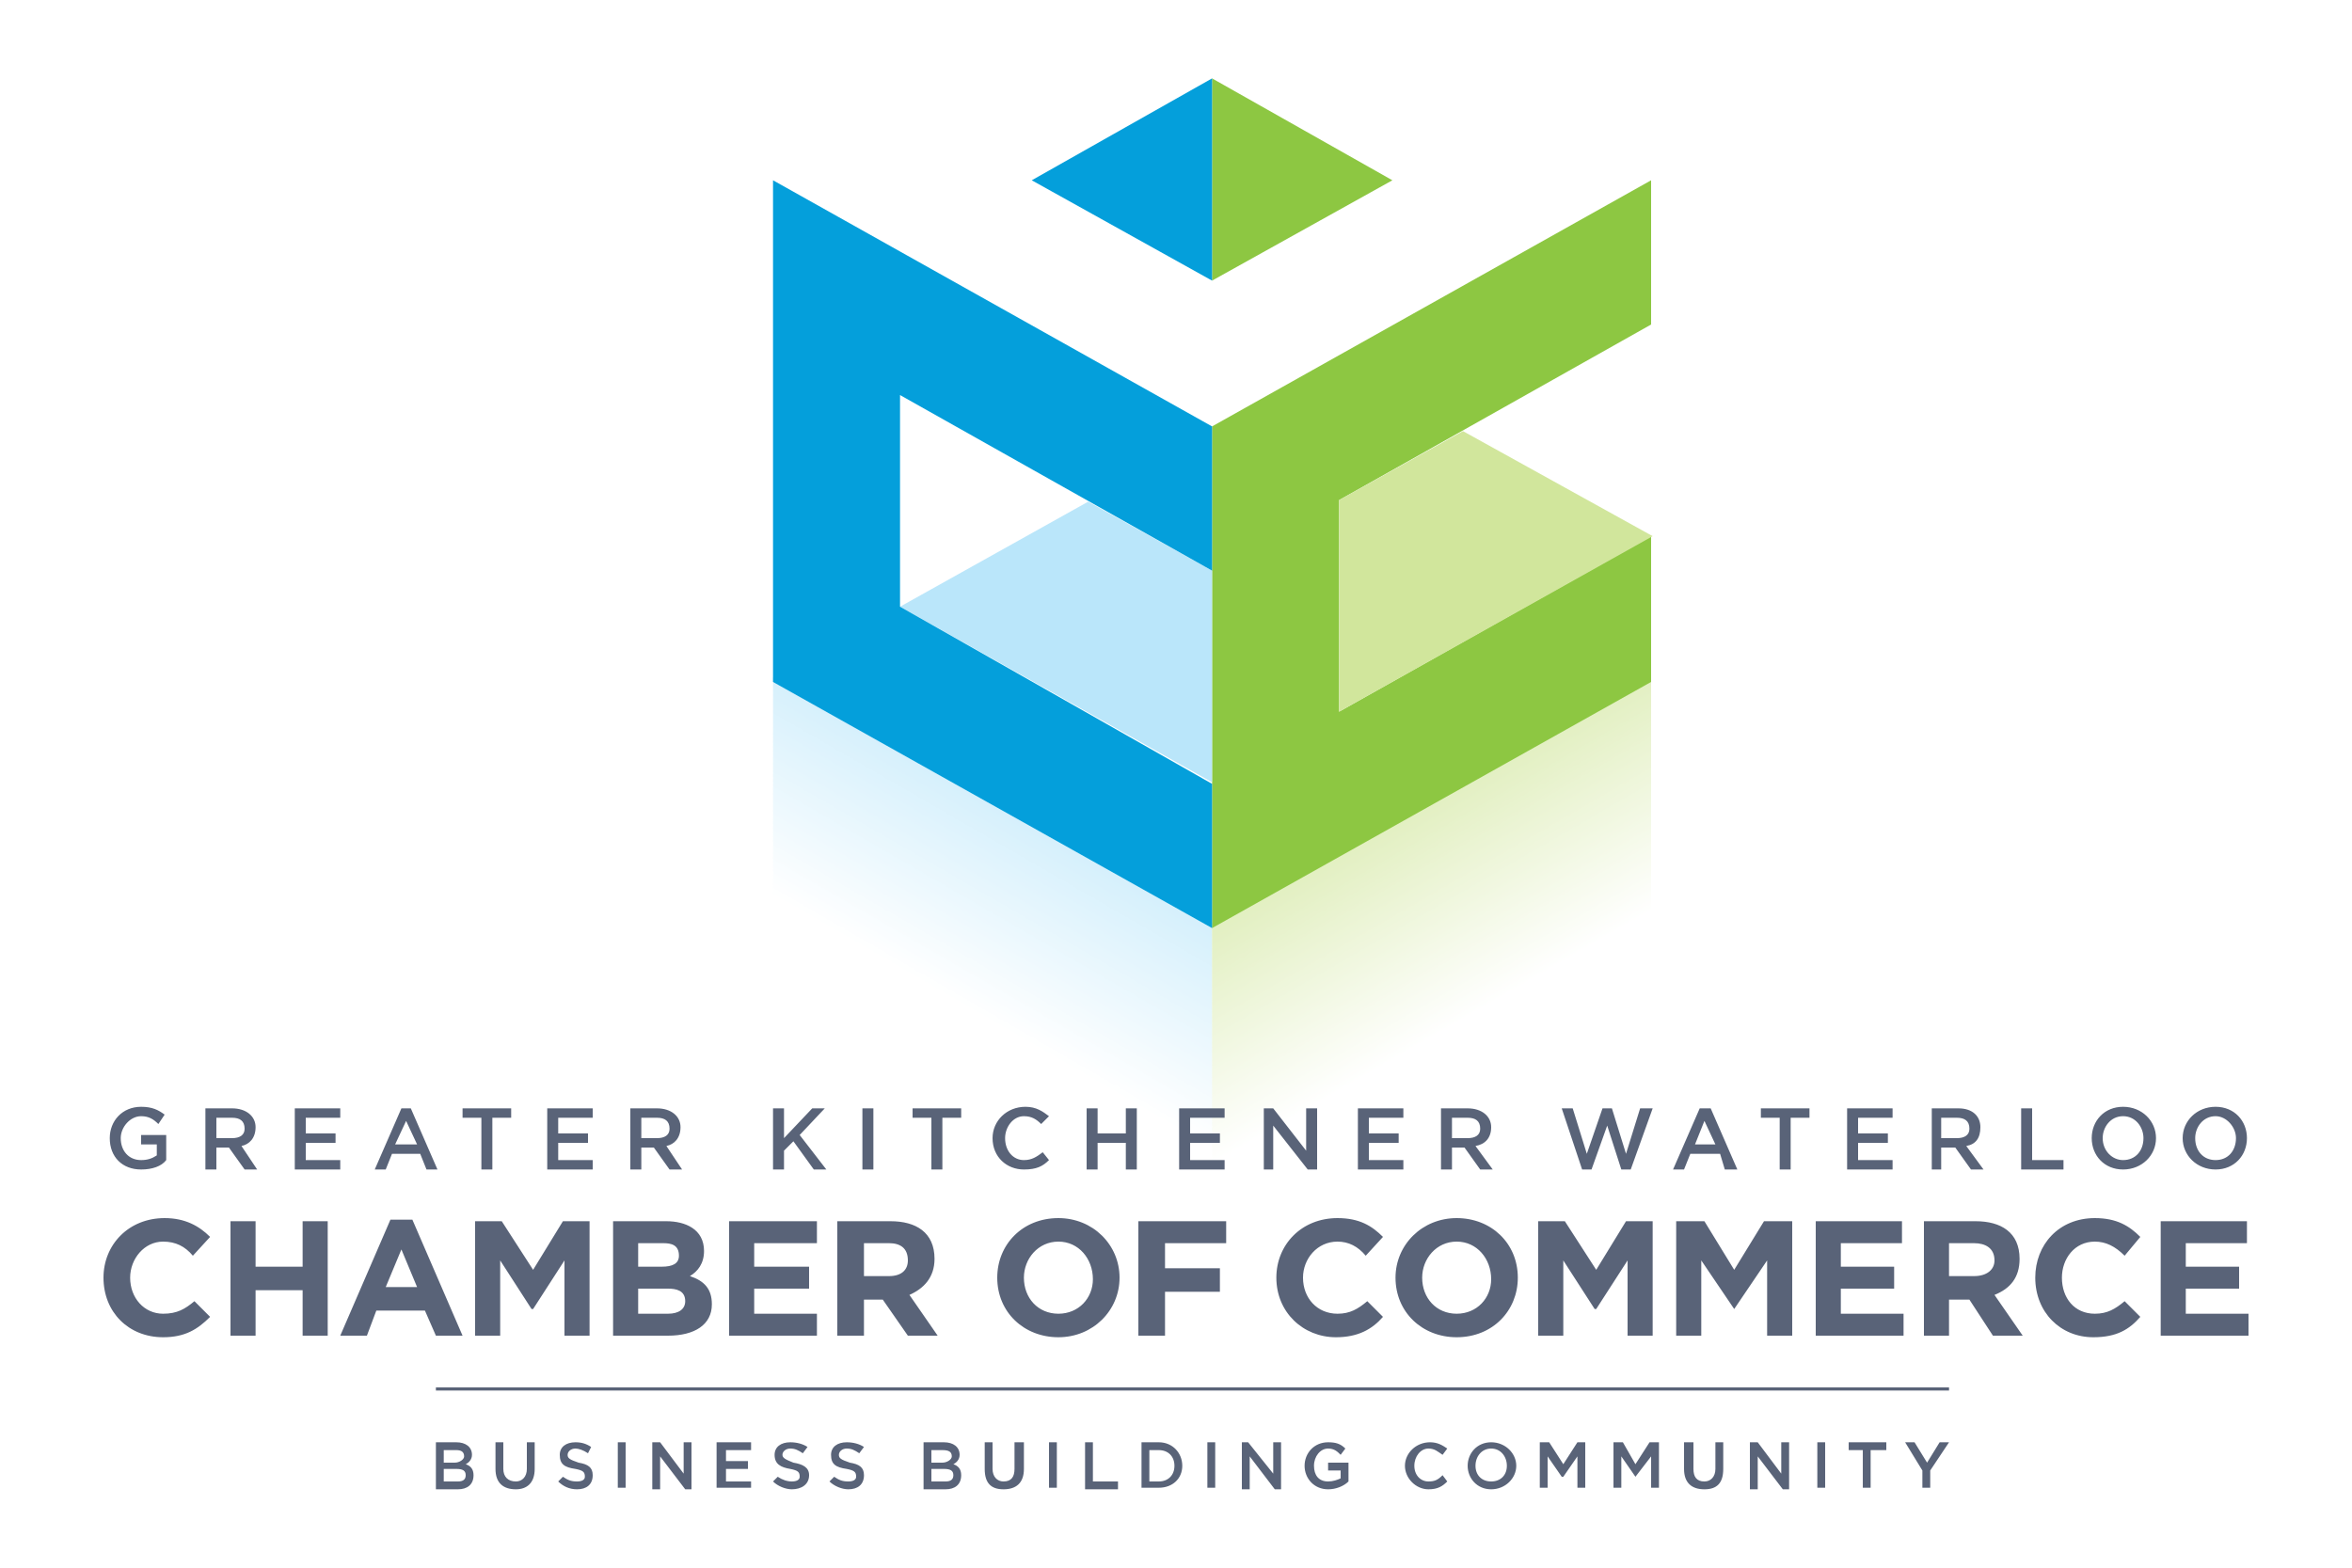 <svg xmlns="http://www.w3.org/2000/svg" width="150" height="100" viewBox="0 0 1500 1000"><defs><style>.f0,.f1{fill:#bae6fa;fill-rule:nonzero}.f1{fill:#d1e69c}</style><mask id="id0"><linearGradient id="id1" x1="704.84" x2="603.98" y1="461.08" y2="635.78" gradientUnits="userSpaceOnUse"><stop offset="0" stop-color="#fff"/><stop offset="1" stop-color="#fff" stop-opacity="0"/></linearGradient><path fill="url(#id1)" d="M490 429h287v361H490z"/></mask><mask id="id2"><linearGradient id="id3" x1="861.79" x2="966.81" y1="449.82" y2="631.73" gradientUnits="userSpaceOnUse"><stop offset="0" stop-color="#fff"/><stop offset="1" stop-color="#fff" stop-opacity="0"/></linearGradient><path fill="url(#id3)" d="M770 429h287v361H770z"/></mask><clipPath id="id4"><path d="M773 592L493 435l280 157z"/></clipPath><linearGradient id="id5" x1="8816.85" x2="9757.91" y1="667.72" y2="534.28" gradientUnits="userSpaceOnUse"><stop offset="0" stop-color="#8dc742"/><stop offset="1" stop-color="#51b848"/></linearGradient><linearGradient id="id6" x1="9515.51" x2="8524.27" y1="-3955.93" y2="-4453.44" gradientUnits="userSpaceOnUse"><stop offset="0" stop-color="#55beec"/><stop offset="1" stop-color="#049fdb"/></linearGradient></defs><path d="M493 628l280 159V589L493 432z" class="f0" mask="url(#id0)"/><path d="M773 589v198l280-159V432z" class="f1" mask="url(#id2)"/><path fill="url(#id5)" d="M1053 435v-93L854 454V319l199-112v-92L773 272v320l280-157zM888 115L773 50v129l115-64z"/><path d="M933 275l121 67-200 112V319z" class="f1"/><path d="M694 320l-120 67 199 112V364z" class="f0"/><path fill="url(#id6)" d="M493 115v320l280 157v-92L574 387V252l199 112v-92L493 115zm165 0l115 64V50l-115 65z"/><path fill="#596378" d="M90 746c-12 0-20-8-20-20 0-11 8-20 20-20 7 0 11 2 15 5l-4 6c-3-3-6-5-11-5-7 0-13 7-13 14 0 8 5 14 13 14 4 0 7-1 10-3v-7H90v-6h16v16c-3 4-9 6-16 6zm66 0l-10-14h-8v14h-7v-39h17c9 0 15 5 15 12s-4 11-9 12l10 15h-8zm-8-33h-10v13h10c5 0 8-2 8-6 0-5-3-7-8-7zm69 0h-22v10h19v6h-19v11h22v6h-29v-39h29v6zm62 33h-7l-4-10h-18l-4 10h-7l17-39h6l17 39zm-20-31l-7 15h14l-7-15zm55 31h-7v-33h-12v-6h31v6h-12v33zm64-33h-22v10h19v6h-19v11h22v6h-29v-39h29v6zm49 33l-10-14h-8v14h-7v-39h17c9 0 15 5 15 12s-4 11-9 12l10 15h-8zm-8-33h-10v13h10c5 0 8-2 8-6 0-5-3-7-8-7zm108 33h-8l-13-18-6 6v12h-7v-39h7v19l18-19h8l-16 17 17 22zm23 0h7v-39h-7v39zm51 0h-7v-33h-12v-6h31v6h-12v33zm52 0c-11 0-20-8-20-20 0-11 9-20 21-20 7 0 11 3 15 6l-5 5c-3-3-6-5-11-5-7 0-12 7-12 14 0 8 5 14 12 14 5 0 8-2 12-5l4 5c-4 4-8 6-16 6zm47-17v17h-7v-39h7v16h18v-16h7v39h-7v-17h-18zm81-16h-22v10h19v6h-19v11h22v6h-29v-39h29v6zm52-6h7v39h-6l-22-28v28h-6v-39h6l21 27v-27zm62 6h-22v10h19v6h-19v11h22v6h-29v-39h29v6zm49 33l-10-14h-8v14h-7v-39h17c9 0 15 5 15 12s-4 11-10 12l11 15h-8zm-8-33h-10v13h10c5 0 8-2 8-6 0-5-3-7-8-7zm86-6h6l9 29 9-29h8l-14 39h-6l-9-28-10 28h-6l-13-39h7l9 29 10-29zm86 39h-8l-3-10h-19l-4 10h-7l17-39h7l17 39zm-21-31l-6 15h13l-7-15zm55 31h-7v-33h-12v-6h31v6h-12v33zm65-33h-22v10h19v6h-19v11h22v6h-29v-39h29v6zm50 33l-10-14h-9v14h-6v-39h17c9 0 14 5 14 12s-3 11-9 12l11 15h-8zm-9-33h-10v13h10c5 0 8-2 8-6 0-5-3-7-8-7zm41-6h7v33h20v6h-27v-39zm65 39c-12 0-20-9-20-20s8-20 20-20 21 9 21 20-9 20-21 20zm0-34c-8 0-13 7-13 14 0 8 6 14 13 14 8 0 13-6 13-14 0-7-5-14-13-14zm59 34c-12 0-21-9-21-20s9-20 21-20 20 9 20 20-8 20-20 20zm0-34c-8 0-13 7-13 14 0 8 5 14 13 14s13-6 13-14c0-7-6-14-13-14zM104 853c-22 0-38-16-38-38 0-21 16-38 39-38 13 0 22 5 29 12l-11 12c-5-6-11-9-19-9-12 0-21 11-21 23 0 13 9 23 21 23 9 0 14-3 20-8l10 10c-8 8-16 13-30 13zm89-1v-29h-30v29h-16v-73h16v29h30v-29h16v73h-16zm85 0l-7-16h-31l-6 16h-17l32-74h14l32 74h-17zm-22-55l-10 24h20l-10-24zm104 55v-48l-20 31h-1l-20-31v48h-16v-73h17l20 31 19-31h17v73h-16zm66 0h-35v-73h34c12 0 24 5 24 19 0 8-4 13-9 16 9 3 14 8 14 18 0 13-11 20-28 20zm-3-59h-16v15h15c7 0 11-2 11-7 0-7-5-8-10-8zm3 29h-19v16h19c7 0 11-3 11-8 0-7-6-8-11-8zm39 30v-73h56v14h-40v15h35v14h-35v16h40v14h-56zm114 0l-16-23h-12v23h-17v-73h34c16 0 28 7 28 24 0 12-7 19-16 23l18 26h-19zm-12-59h-16v21h16c8 0 12-4 12-10 0-8-5-11-12-11zm108 60c-22 0-39-16-39-38 0-21 16-38 39-38 22 0 39 17 39 38s-17 38-39 38zm0-61c-13 0-22 11-22 23 0 13 9 23 22 23s22-10 22-22c0-13-9-24-22-24zm68 1v16h35v15h-35v28h-17v-73h56v14h-39zm109 60c-21 0-38-16-38-38 0-21 16-38 39-38 14 0 22 5 29 12l-11 12c-5-6-11-9-18-9-13 0-22 11-22 23 0 13 9 23 22 23 8 0 13-3 19-8l10 10c-7 8-16 13-30 13zm77 0c-22 0-39-16-39-38 0-21 17-38 39-38s39 16 39 38c0 21-16 38-39 38zm0-61c-13 0-22 11-22 23 0 13 9 23 22 23s22-10 22-22c0-13-9-24-22-24zm109 60v-48l-20 31h-1l-20-31v48h-16v-73h17l20 31 19-31h17v73h-16zm89 0v-48l-21 31-21-31v48h-16v-73h18l19 31 19-31h18v73h-16zm31 0v-73h55v14h-39v15h34v14h-34v16h40v14h-56zm113 0l-15-23h-13v23h-16v-73h33c16 0 28 7 28 24 0 12-6 19-16 23l18 26h-19zm-12-59h-16v21h16c8 0 13-4 13-10 0-8-6-11-13-11zm76 60c-21 0-37-16-37-38 0-21 15-38 38-38 14 0 22 5 29 12l-10 12c-6-6-12-9-19-9-13 0-21 11-21 23 0 13 8 23 21 23 8 0 13-3 19-8l10 10c-7 8-15 13-30 13zm43-1v-73h55v14h-39v15h34v14h-34v16h40v14h-56zM301 928c0 3-2 5-4 6 3 1 5 3 5 7 0 6-4 9-10 9h-14v-30h13c6 0 10 3 10 8zm-5 1c0-3-2-4-5-4h-8v8h7c3 0 6-2 6-4zm1 12c0-3-2-4-6-4h-8v8h9c3 0 5-1 5-4zm44-4c0 9-5 13-12 13-8 0-13-4-13-13v-17h5v17c0 5 3 8 8 8 4 0 7-3 7-8v-17h5v17zm28-4c6 1 9 3 9 8 0 6-4 9-10 9-5 0-9-2-12-5l3-3c3 2 5 3 9 3 3 0 5-1 5-3 0-3-1-4-6-5-7-1-10-3-10-9 0-5 4-8 10-8 4 0 7 1 10 3l-2 4c-3-2-6-3-8-3-3 0-5 2-5 4s1 3 7 5zm25 16h5v-29h-5v29zm42-29h5v30h-4l-16-21v21h-5v-30h5l15 20v-20zm43 5h-16v7h14v5h-14v8h16v4h-22v-29h22v5zm27 8c6 1 10 3 10 8 0 6-5 9-11 9-4 0-9-2-12-5l3-3c3 2 6 3 9 3s5-1 5-3c0-3-1-4-6-5-6-1-10-3-10-9 0-5 4-8 10-8 4 0 8 1 11 3l-3 4c-3-2-5-3-8-3s-5 2-5 4 2 3 7 5zm36 0c6 1 9 3 9 8 0 6-4 9-10 9-4 0-9-2-12-5l3-3c3 2 5 3 9 3 3 0 5-1 5-3 0-3-1-4-6-5-7-1-10-3-10-9 0-5 4-8 10-8 4 0 8 1 11 3l-3 4c-3-2-5-3-8-3s-5 2-5 4 1 3 7 5zm70-5c0 3-2 5-4 6 3 1 5 3 5 7 0 6-4 9-10 9h-14v-30h13c6 0 10 3 10 8zm-5 1c0-3-2-4-6-4h-7v8h7c3 0 6-2 6-4zm1 12c0-3-2-4-6-4h-8v8h9c3 0 5-1 5-4zm45-4c0 9-5 13-13 13s-12-4-12-13v-17h5v17c0 5 3 8 7 8 5 0 7-3 7-8v-17h6v17zm16 12h5v-29h-5v29zm23-29h5v25h16v5h-21v-30zm47 29h-11v-29h11c9 0 15 7 15 15s-6 14-15 14zm0-24h-6v20h6c6 0 10-4 10-10s-4-10-10-10zm31 24h5v-29h-5v29zm42-29h5v30h-4l-16-21v21h-5v-30h4l16 20v-20zm35 30c-9 0-15-7-15-15s6-15 15-15c5 0 8 1 11 4l-3 4c-2-2-4-4-8-4-5 0-9 5-9 11s3 10 9 10c3 0 6-1 8-2v-5h-8v-5h13v12c-3 3-8 5-13 5zm64 0c-8 0-15-7-15-15s7-15 16-15c5 0 8 2 11 4l-3 4c-3-2-5-4-9-4-5 0-9 5-9 11s4 10 9 10c4 0 6-1 9-4l3 4c-3 3-6 5-12 5zm40 0c-9 0-15-7-15-15s6-15 15-15 16 7 16 15-7 15-16 15zm0-26c-6 0-10 5-10 11s4 10 10 10 10-4 10-10-4-11-10-11zm46 18h-1l-9-13v20h-5v-29h6l9 14 9-14h5v29h-5v-20l-9 13zm46 0l-9-13v20h-5v-29h6l8 14 9-14h6v29h-5v-20l-10 13zm56-5c0 9-4 13-12 13s-13-4-13-13v-17h6v17c0 5 2 8 7 8 4 0 7-3 7-8v-17h5v17zm37-17h5v30h-4l-16-21v21h-5v-30h5l15 20v-20zm23 29h5v-29h-5v29zm34 0h-5v-24h-9v-5h24v5h-10v24zm38 0h-5v-11l-11-18h6l8 13 8-13h6l-12 18v11zm-953-62h965v-2H278v2z"/></svg>